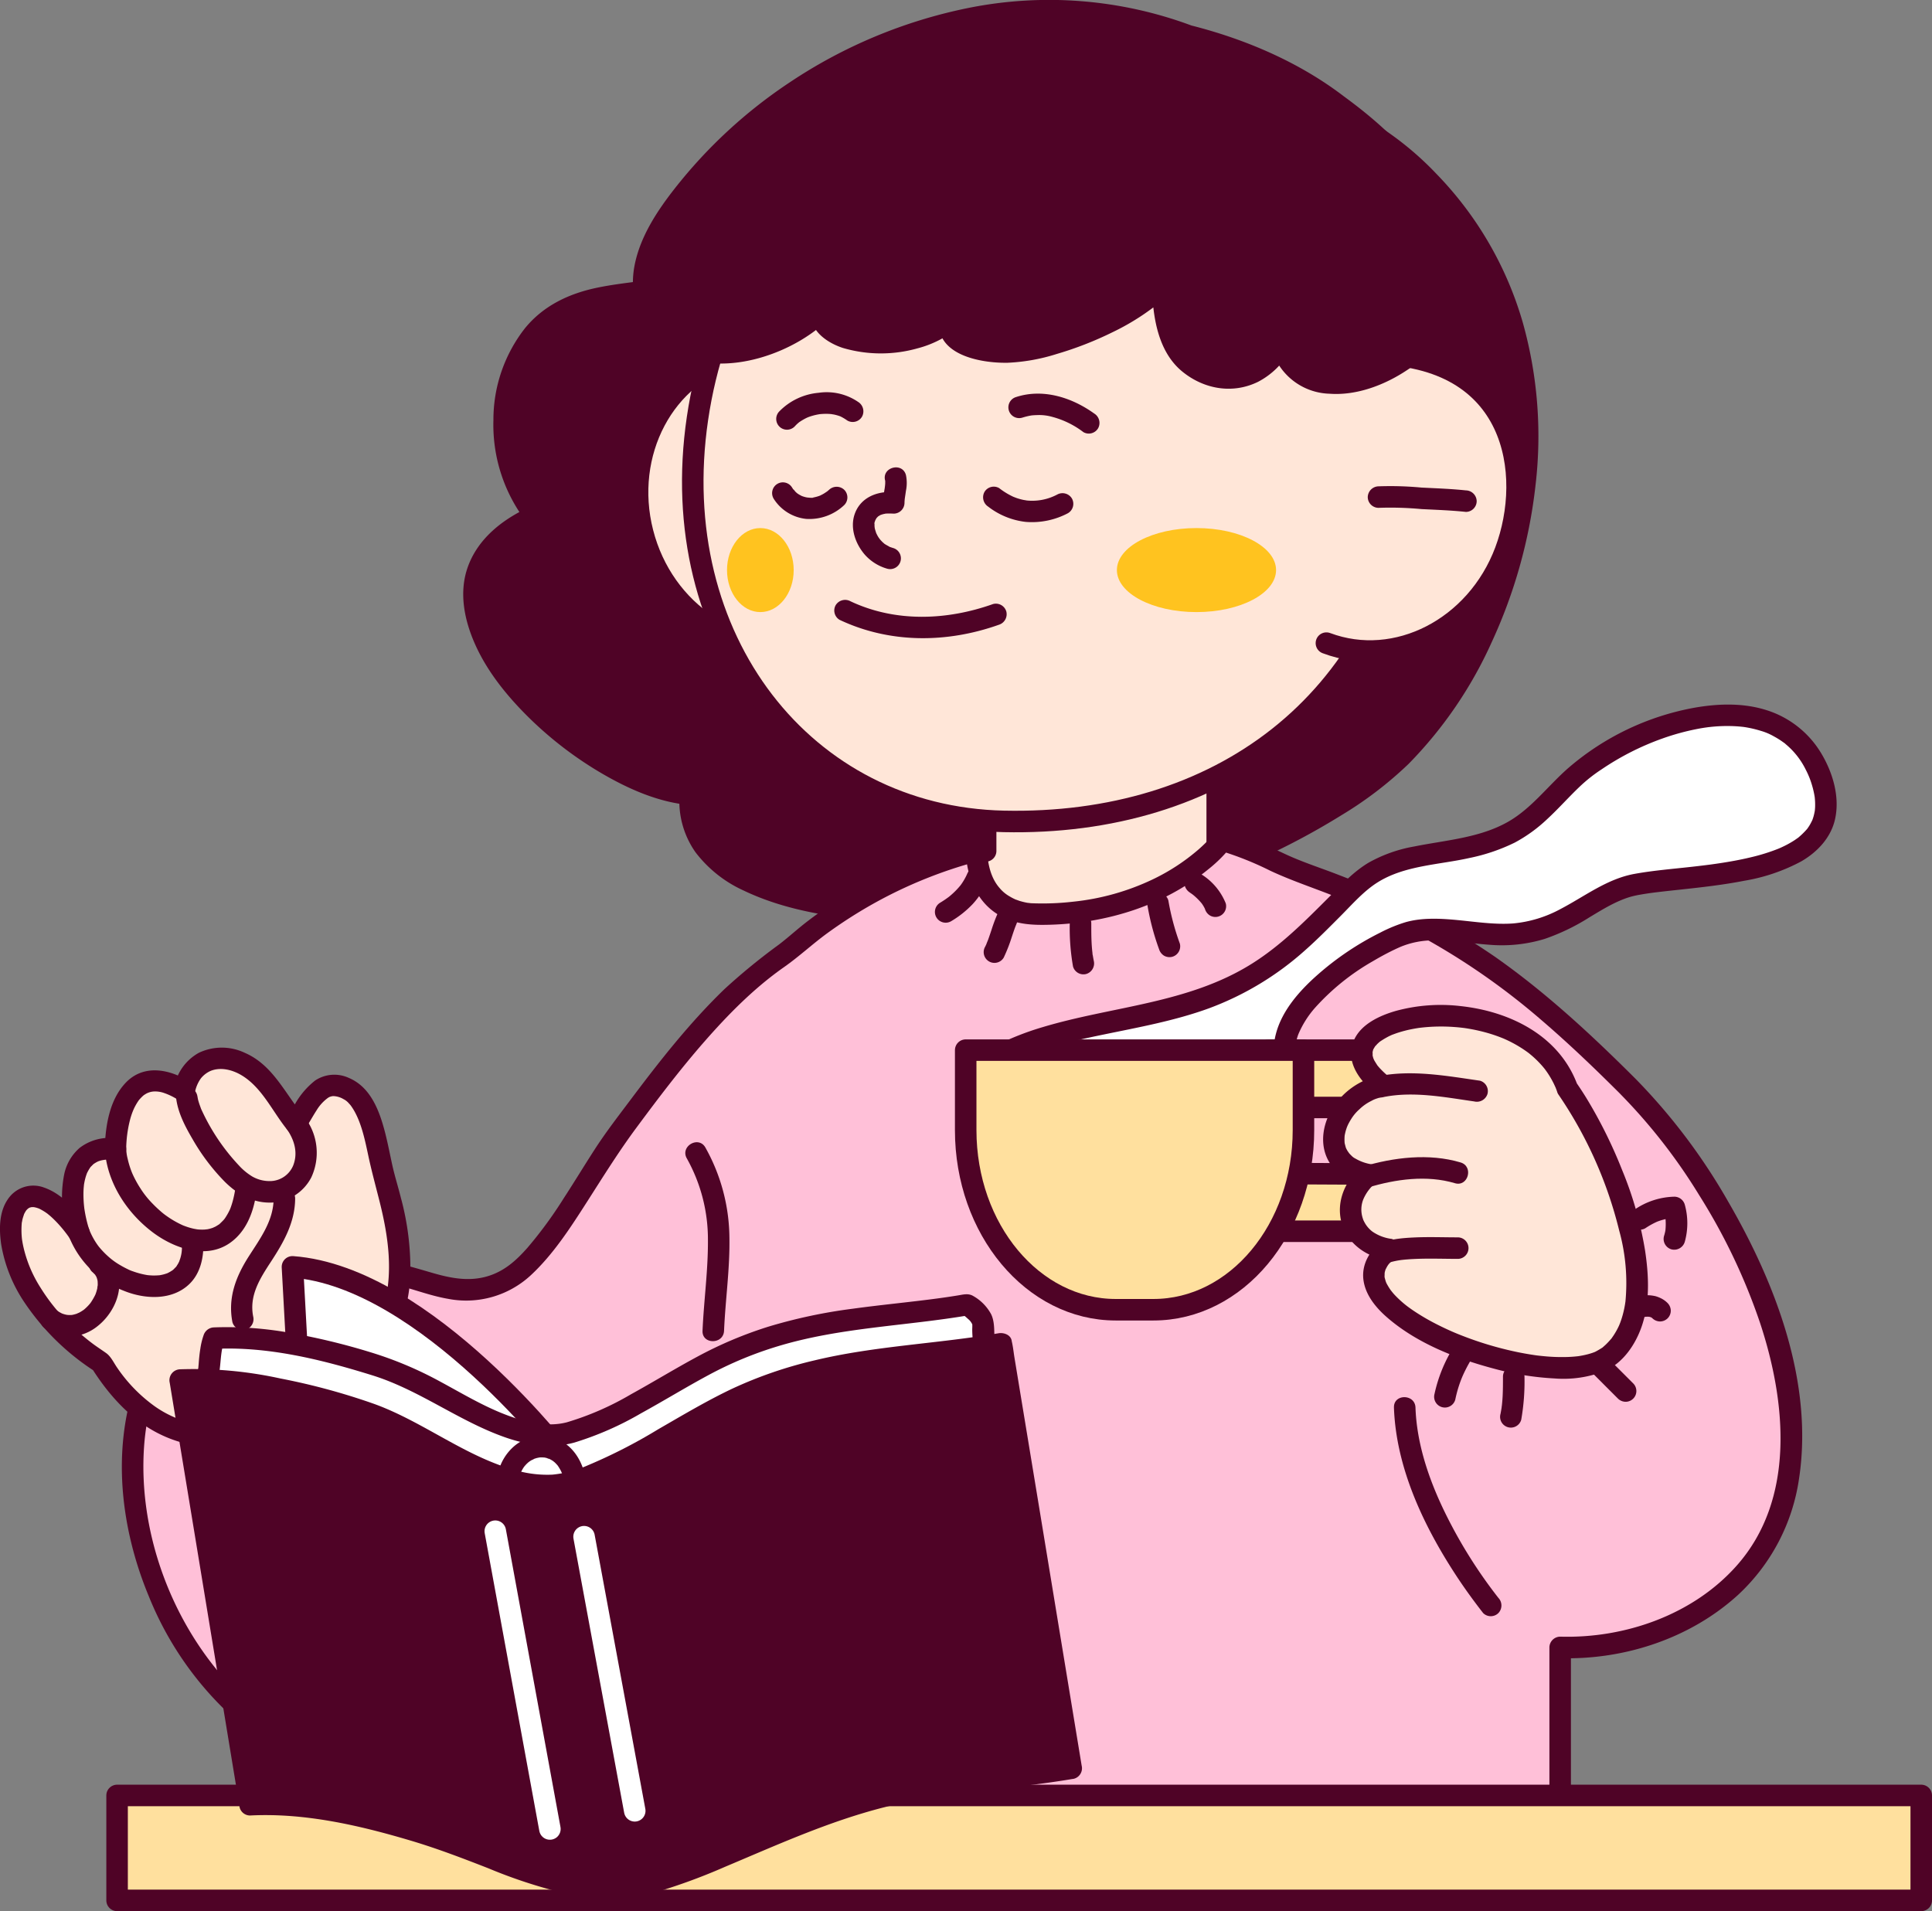 <svg xmlns="http://www.w3.org/2000/svg" viewBox="0 0 448.951 444.136"><rect x="0" y="0" width="448.951" height="444.136" fill="#808080" stroke="none"/><defs><style>.cls-1{fill:#4f0326;}.cls-2,.cls-5{fill:#ffe6d8;}.cls-2,.cls-4,.cls-7{stroke:#4f0326;}.cls-2,.cls-4,.cls-7,.cls-9{stroke-linecap:round;stroke-linejoin:round;stroke-width:5px;}.cls-3{fill:#ffc0d8;}.cls-4{fill:#ffe09e;}.cls-6{fill:#ffc31f;}.cls-7,.cls-8{fill:#fff;}.cls-9{fill:none;stroke:#fff;}</style></defs><g id="레이어_2" data-name="레이어 2"><g id="레이어_1-2" data-name="레이어 1"><path class="cls-1" d="M174.42,54.6c-9.334,18.666-35.334,8.666-48,20.666-12,10.667-12,32.667-2,44.667-38.667,17.333,10.666,62.667,36,64.667-2,29.333,54,28,72.666,27.333,29.334-1.333,61.334-12.667,85.334-30,36.666-27.333,58.666-109.443,1.913-149.714-6.079-4.313-23.248-11.905-29.914-13.238"/><path class="cls-1" d="M172.262,53.337a18.132,18.132,0,0,1-5.872,6.886,24.555,24.555,0,0,1-8.208,3.45c-6.487,1.64-12.739,1.812-19.32,3.166-6.562,1.35-12.527,4.137-16.844,9.406A34.473,34.473,0,0,0,114.659,97.6a36.99,36.99,0,0,0,7.993,24.1l.506-3.926c-6.347,2.873-12.209,7.43-14.535,14.224-2,5.854-.694,12.147,1.74,17.645,2.79,6.3,7.276,11.88,12.128,16.718A86.229,86.229,0,0,0,140.132,179.9c6.2,3.583,13.082,6.6,20.288,7.2l-2.5-2.5a20.641,20.641,0,0,0,3.7,13.466,29.259,29.259,0,0,0,11.209,8.9c10.117,4.844,21.648,6.406,32.726,7.2a228.575,228.575,0,0,0,28.743.208,161.783,161.783,0,0,0,52.874-12.381,166.623,166.623,0,0,0,24.526-12.532,87.84,87.84,0,0,0,15.625-11.939,97.33,97.33,0,0,0,19.354-28.372A118.113,118.113,0,0,0,356.815,112.8a97.645,97.645,0,0,0-2.978-37.926,82.213,82.213,0,0,0-20.025-34.446,72.6,72.6,0,0,0-15.76-12.57,137.7,137.7,0,0,0-19.413-8.918,50.541,50.541,0,0,0-7.555-2.368,2.561,2.561,0,0,0-3.075,1.747,2.524,2.524,0,0,0,1.746,3.075c5.84,1.2,11.528,3.821,16.913,6.3a76.037,76.037,0,0,1,16.146,9.5,78.022,78.022,0,0,1,23.275,30.643,87.346,87.346,0,0,1,6.349,35.783,109.307,109.307,0,0,1-6.943,35.411A103.652,103.652,0,0,1,329.208,168,74.123,74.123,0,0,1,318.3,178.9c-.124.1-.594.469-.475.377s-.452.345-.57.432c-.848.628-1.717,1.229-2.585,1.828q-2.706,1.866-5.5,3.608-5.577,3.488-11.438,6.493a165.131,165.131,0,0,1-50.265,16.375,185.232,185.232,0,0,1-32.781,1.59c-11-.281-21.41-1.088-31.921-4.188-1.209-.356-2.408-.745-3.593-1.175q-.839-.3-1.665-.634c-.087-.035-.926-.386-.483-.2q-.478-.206-.951-.421a34.972,34.972,0,0,1-6-3.431c-.125-.091-.744-.563-.328-.237-.19-.148-.377-.3-.562-.454q-.666-.552-1.29-1.15-.541-.52-1.045-1.076c-.154-.171-.307-.345-.456-.521-.085-.1-.167-.2-.251-.3-.409-.486.187.26-.032-.035a18.5,18.5,0,0,1-1.658-2.642c-.1-.2-.2-.409-.3-.615-.3-.615.009.077-.134-.305-.185-.5-.365-.994-.513-1.5s-.278-1.046-.381-1.578c-.046-.237-.084-.475-.123-.714-.061-.377.047.424,0,.041-.016-.141-.032-.281-.045-.422a21.7,21.7,0,0,1-.039-3.439,2.548,2.548,0,0,0-2.5-2.5c-.319-.026-.637-.059-.956-.094-.123-.014-.488-.068.081.013-.165-.023-.329-.047-.493-.074-.641-.106-1.278-.225-1.913-.367a39.841,39.841,0,0,1-4.111-1.166q-1.046-.354-2.074-.756c-.3-.115-.59-.234-.884-.354-.713-.289.244.107-.181-.074-.224-.095-.447-.193-.67-.291-1.5-.661-2.962-1.383-4.4-2.154A79.161,79.161,0,0,1,128.4,165.1a58.259,58.259,0,0,1-12.307-15.124,26.718,26.718,0,0,1-3-7.724c-.139-.618-.255-1.242-.342-1.869.085.61-.026-.316-.039-.469-.033-.374-.055-.748-.066-1.124q-.029-.909.032-1.818c.021-.3.051-.6.085-.9.045-.407-.111.612.007-.028.036-.2.067-.394.106-.59a16.338,16.338,0,0,1,.538-2.029c.118-.351.246-.7.389-1.041-.219.526.175-.35.259-.518a17.231,17.231,0,0,1,1.18-1.989,9.956,9.956,0,0,1,1.267-1.571,26.882,26.882,0,0,1,9.175-6.213c1.6-.724,1.421-2.815.506-3.926-8.376-10.174-9.035-27.645-.834-38.138a20.144,20.144,0,0,1,7.016-5.864,33.138,33.138,0,0,1,8.236-2.586c6.236-1.237,12.448-1.471,18.768-3.049,7.318-1.826,13.708-5.793,17.205-12.667,1.456-2.862-2.857-5.395-4.317-2.524Z"/><path class="cls-2" d="M229.04,197.75V158.566h53.811V197.75a105.668,105.668,0,0,1,78.724,102.167V409.475H150.317V299.917A105.668,105.668,0,0,1,229.04,197.75Z"/><path class="cls-3" d="M378.419,252.6c-26-26-43.591-38.5-77.833-50.5h0c-5.115-2.249-11.007-5.391-16.5-6.834,0,0-13.508,17.979-44.286,17.147,0,0-12.478,0-12.916-14.744a107.863,107.863,0,0,0-44.293,23.8c-15.87,10.429-29.262,29.089-40.172,43.814-6,8.574-16,27.629-25,32.392-12,5.716-19-1.906-33-2.859-68-6.668-65,73.358-26,104.8C87,422.588,171.438,450,205.531,423.109H362.545V382.847a56.6,56.6,0,0,0,23.874-4.248C442.419,355.265,407.82,282,378.419,252.6Z"/><path class="cls-1" d="M380.187,250.832c-10.282-10.273-20.975-20.215-32.906-28.563a172.817,172.817,0,0,0-36.09-18.9c-4.124-1.621-8.373-2.953-12.392-4.819-4.578-2.126-9.159-4.37-14.048-5.7A2.6,2.6,0,0,0,281.928,194c.818-1.083-.311.338-.565.618a35.855,35.855,0,0,1-2.762,2.71,47.628,47.628,0,0,1-10.731,7.032,56.251,56.251,0,0,1-18.555,5.192,61.84,61.84,0,0,1-9.678.352c-.279-.014-1.373-.182-.5-.028a17.249,17.249,0,0,1-2.177-.5c-.215-.067-1.215-.444-.813-.273a12.347,12.347,0,0,1-1.485-.758,8.482,8.482,0,0,1-2.4-2c-2.023-2.3-2.754-5.595-2.875-8.681a2.531,2.531,0,0,0-3.165-2.411,110.6,110.6,0,0,0-31.631,13.957q-3.562,2.3-6.938,4.881c-2.251,1.718-4.339,3.643-6.58,5.367a144.676,144.676,0,0,0-12.748,10.427c-8.058,7.787-15.009,16.645-21.722,25.59-2.859,3.811-5.791,7.589-8.378,11.592-2.448,3.789-4.784,7.65-7.247,11.43a97.276,97.276,0,0,1-8.395,11.459c-2.721,3.081-5.564,5.618-9.606,6.726-4.235,1.161-8.382.325-12.5-.871-5.024-1.458-9.956-2.968-15.2-3.434-14.356-1.274-29.255.4-40.8,9.761-9.466,7.673-14.341,19.342-15.729,31.212-1.491,12.746.964,25.96,5.884,37.741a76.772,76.772,0,0,0,23.947,31.78C70.567,412,84.85,418.325,98.905,423.528a211.605,211.605,0,0,0,52.739,12.531c15.635,1.521,32.514,1.066,46.96-5.768a46.015,46.015,0,0,0,8.694-5.414l-1.767.732H343.243c6.329,0,12.717.253,19.043,0,.086,0,.173,0,.259,0a2.536,2.536,0,0,0,2.5-2.5V382.847l-2.5,2.5c14.919.436,30.27-4.591,41.376-14.742a45.76,45.76,0,0,0,14.132-26.971c3.387-22.27-5.407-45.32-16.411-64.293a139.162,139.162,0,0,0-21.455-28.509c-2.275-2.282-5.811,1.252-3.536,3.535a130.639,130.639,0,0,1,18.2,23.381,139.355,139.355,0,0,1,14.182,29.8c6.021,18.26,8.257,40.844-5.487,56.317-10.149,11.425-25.977,16.92-41,16.481a2.532,2.532,0,0,0-2.5,2.5v40.262l2.5-2.5H207.3c-1.387,0-2.291-.109-3.536.732a52.729,52.729,0,0,1-13.585,6.931c-11.822,3.8-24.587,4-36.856,2.942a195.916,195.916,0,0,1-40.507-8.25,208.371,208.371,0,0,1-35.869-14.546c-9.075-4.775-17.409-10.109-24.266-17.689-13.132-14.516-20.537-34.993-19.207-54.463.589-8.624,3.155-17.273,8.476-24.375,5.337-7.123,13.582-11.8,22.541-13.756A61.983,61.983,0,0,1,81.908,297.1a58.533,58.533,0,0,1,11.8,1.93c3.444.956,6.833,2.189,10.364,2.8a22.088,22.088,0,0,0,19.261-5.459c5.253-4.869,9.268-11.13,13.106-17.122,3.711-5.794,7.3-11.581,11.4-17.113,5.071-6.844,10.215-13.643,15.829-20.056,5.558-6.349,11.58-12.466,18.513-17.322,3.534-2.475,6.689-5.446,10.191-7.983a108.26,108.26,0,0,1,11.1-7.057,105.547,105.547,0,0,1,24.081-9.645l-3.165-2.41c.244,6.233,2.676,12.444,8.5,15.407,3.546,1.8,7.133,1.944,11.03,1.836,13.288-.369,26.518-4.424,36.887-12.907a32.539,32.539,0,0,0,5.444-5.477l-2.823,1.149a74.326,74.326,0,0,1,11.807,4.707c3.69,1.72,7.455,3.078,11.261,4.513a198.476,198.476,0,0,1,19.388,8.422,161.148,161.148,0,0,1,32.192,21.648c6.449,5.52,12.578,11.4,18.581,17.4C378.931,256.644,382.467,253.11,380.187,250.832Z"/><rect class="cls-4" x="27.208" y="417.249" width="419.243" height="24.387"/><path class="cls-5" d="M68.783,261.08c-4.1-4.818-6.958-12.109-13.864-14.521-5.826-2.032-11.05.954-12.074,7-10.982-7.086-15.8,2.632-16,13.46-12-1.191-10.691,12.789-8.488,19.465C1.419,262.265-8.581,295.6,23.433,316.61,40.419,343.753,64.46,333.784,80.42,320.6c15.333-12.667,14-28.667,9.333-45.333-2-6-2.667-18.667-8.667-22C74.286,249.487,71.52,256.929,68.783,261.08Z"/><path class="cls-1" d="M70.551,259.312c-4.348-5.179-7.1-11.815-13.7-14.659a12.435,12.435,0,0,0-10.64.009,11.462,11.462,0,0,0-5.773,8.236l3.673-1.494c-4.652-2.943-10.7-4.192-14.9.22-3.8,3.99-4.738,10.116-4.861,15.4l2.5-2.5a11.379,11.379,0,0,0-8.34,2.233A11.1,11.1,0,0,0,14.94,272.8a27.054,27.054,0,0,0,1,14.349l4.569-1.927c-2.619-3.719-5.861-7.727-10.32-9.261a7.121,7.121,0,0,0-8.4,2.784c-2.04,3-2.007,7.017-1.511,10.455A34.3,34.3,0,0,0,5.735,302.75a56.539,56.539,0,0,0,16.436,16.019l-.9-.9c3.42,5.42,7.663,10.412,13.115,13.875A29.45,29.45,0,0,0,49.1,336.29c10.023.36,19.733-4.188,27.754-9.842,5-3.525,9.7-7.5,13.088-12.659a34.509,34.509,0,0,0,5.4-17.255,63.019,63.019,0,0,0-2.213-18.269c-.624-2.516-1.414-4.983-1.972-7.515-.564-2.565-1.048-5.147-1.71-7.689-1.289-4.954-3.317-10.422-8.377-12.558a8.035,8.035,0,0,0-7.854.613,18.343,18.343,0,0,0-4.876,5.861c-.568.95-1.116,1.913-1.72,2.841-1.761,2.7,2.566,5.213,4.317,2.524.912-1.4,1.7-2.879,2.61-4.28a9.89,9.89,0,0,1,2.717-2.966c.084-.055.562-.286.181-.123a3.306,3.306,0,0,1,.469-.156,4.717,4.717,0,0,1,.488-.109c-.4.055.041.018.1.02a4.915,4.915,0,0,1,2.313.7,3.943,3.943,0,0,1,1.315,1.055,4.011,4.011,0,0,1,.5.6,12.973,12.973,0,0,1,.722,1.146c1.7,3.017,2.481,6.808,3.23,10.333.766,3.6,1.731,7.108,2.627,10.674,2.017,8.018,3.284,16.622.861,24.7-2.431,8.1-8.6,13.948-15.227,18.539-5.794,4.016-11.928,7.182-18.87,8.426a28.253,28.253,0,0,1-9.392.015,24.741,24.741,0,0,1-9.611-4.093,35.775,35.775,0,0,1-8.733-8.965c-.784-1.115-1.435-2.6-2.554-3.4-1.038-.743-2.112-1.43-3.136-2.194a52.346,52.346,0,0,1-5.045-4.313,44.332,44.332,0,0,1-7.089-8.709,29.907,29.907,0,0,1-3.677-8.275c-.166-.608-.312-1.222-.433-1.84-.061-.312-.112-.626-.165-.939-.025-.144-.077-.622-.01-.048-.023-.2-.046-.4-.065-.6a19.126,19.126,0,0,1-.007-3.29c.052-.645-.077.213.019-.151.06-.225.085-.465.138-.693.105-.456.273-.884.406-1.33-.213.714-.066.129.054-.085.1-.169.189-.339.288-.507.084-.143.2-.269.282-.41-.405.658-.117.149.08-.036.075-.071.572-.485.181-.185s.114-.056.215-.121c.344-.221.29-.088-.092,0,.191-.047.407-.125.594-.188.579-.2-.253-.052-.032-.011a3.282,3.282,0,0,0,.484-.014c.11,0,.787.088.3.01s.34.09.464.124c.187.053.368.122.553.181.392.124-.124-.06-.171-.081.122.055.244.107.362.168a13.128,13.128,0,0,1,1.432.838c.214.145.423.3.629.452-.474-.361.291.255.38.332.555.482,1.082,1,1.588,1.528a30.642,30.642,0,0,1,2.973,3.676,2.529,2.529,0,0,0,3.122,1.023,2.49,2.49,0,0,0,1.447-2.95q-.419-1.287-.717-2.61-.177-.784-.313-1.578c-.041-.234-.078-.468-.113-.7-.117-.778.051.5-.037-.29a27,27,0,0,1-.182-3.166q0-.787.068-1.572c.008-.1.1-.924.029-.4.032-.232.072-.464.116-.694a13.074,13.074,0,0,1,.323-1.337c.075-.25.162-.5.25-.742q.1-.252-.046.087c.058-.133.12-.265.184-.395a10.868,10.868,0,0,1,.652-1.106c.261-.378-.228.188.2-.235.177-.173.345-.352.527-.52.381-.35-.311.172.171-.134.187-.118.37-.232.562-.343.11-.063.622-.294.225-.131a7.2,7.2,0,0,1,.91-.293,10.061,10.061,0,0,1,3.265-.139,2.528,2.528,0,0,0,2.5-2.5,28.457,28.457,0,0,1,.85-6.626,16.242,16.242,0,0,1,.957-2.776,13.658,13.658,0,0,1,.655-1.215c.138-.227.284-.45.437-.667.224-.315.017-.037.162-.205a10.08,10.08,0,0,1,.867-.887c.107-.1.439-.329.157-.132.2-.137.4-.259.606-.378a4.3,4.3,0,0,1,1.642-.479,6.262,6.262,0,0,1,2.558.379,14.672,14.672,0,0,1,3.349,1.685,2.517,2.517,0,0,0,3.673-1.494,8.166,8.166,0,0,1,1.466-3.652,6.092,6.092,0,0,1,2.222-1.7c2.323-.945,5.024-.3,7.234,1.026,4.876,2.936,7.288,8.717,10.838,12.946a2.52,2.52,0,0,0,3.535,0A2.554,2.554,0,0,0,70.551,259.312Z"/><path class="cls-1" d="M40.919,255.1c.393,3.425,2.084,6.643,3.8,9.58a48.353,48.353,0,0,0,7.536,9.971c2.851,2.816,6.255,4.812,10.378,4.826a10.83,10.83,0,0,0,9.7-5.848,13.554,13.554,0,0,0-1.4-13.809,2.566,2.566,0,0,0-3.42-.9,2.521,2.521,0,0,0-.9,3.421c1.893,2.7,2.636,5.642,1.521,8.5a5.865,5.865,0,0,1-5.509,3.635,8.052,8.052,0,0,1-4.01-1.071,14.019,14.019,0,0,1-3.039-2.5,48,48,0,0,1-8.643-12.774,5.745,5.745,0,0,1-.335-.808c-.106-.289-.213-.576-.309-.868-.107-.327-.206-.657-.286-.992-.048-.2-.186-1.152-.1-.368a2.576,2.576,0,0,0-2.5-2.5,2.516,2.516,0,0,0-2.5,2.5Z"/><path class="cls-1" d="M24.343,267.022c.507,7.69,4.974,14.648,11.01,19.256,4.931,3.764,12.47,6.529,18.108,2.552,3.677-2.593,5.376-6.92,6.036-11.233a2.58,2.58,0,0,0-1.746-3.075,2.517,2.517,0,0,0-3.075,1.746,25.064,25.064,0,0,1-.6,2.882c-.112.405-.235.807-.374,1.2a7.335,7.335,0,0,1-.332.85,14.629,14.629,0,0,1-1.108,1.934c-.07.105-.38.479-.069.1-.089.108-.178.22-.274.321-.26.272-.526.531-.8.792-.4.389.227-.093-.346.271-.243.154-.482.309-.736.446-.151.081-.941.4-.343.181a10.206,10.206,0,0,1-.983.313c-.274.07-.551.122-.83.17.673-.115-.2.007-.379.016-.29.014-.582.016-.873.006-.164,0-.328-.017-.492-.027-.074,0-.73-.08-.362-.03.3.04-.525-.1-.671-.129-.341-.073-.679-.159-1.013-.255q-.411-.118-.814-.26c-.171-.059-.34-.125-.51-.186q-.153-.058-.306-.12.336.144.088.036a22.032,22.032,0,0,1-3.906-2.248,14.017,14.017,0,0,1-1.4-1.115q-.937-.815-1.8-1.713a20.968,20.968,0,0,1-2.753-3.441,25.407,25.407,0,0,1-1.34-2.3q-.318-.616-.6-1.251c-.022-.05-.182-.44-.043-.1q-.141-.348-.271-.7a20.885,20.885,0,0,1-.774-2.628,10.221,10.221,0,0,1-.327-2.271,2.559,2.559,0,0,0-2.5-2.5,2.522,2.522,0,0,0-2.5,2.5Z"/><path class="cls-1" d="M15.944,287.152A22.416,22.416,0,0,0,28.853,300c4.824,1.948,11.1,2.271,15.116-1.566,2.474-2.363,3.326-5.846,3.284-9.165-.04-3.215-5.041-3.224-5,0a8.439,8.439,0,0,1-.421,3.358,4.682,4.682,0,0,0-.178.525c.091-.214-.172.339-.238.459-.115.207-.246.4-.37.6-.3.479.177-.116-.211.269-.159.157-.311.323-.47.481-.091.09-.191.168-.286.252.062-.055.429-.3.055-.043a10.517,10.517,0,0,1-1.234.714c-.253.125.136-.055.155-.062-.119.046-.241.095-.364.134-.218.07-.435.14-.657.2s-.452.107-.681.154c-.131.027-.266.047-.4.068.209-.033.344-.037.054-.015a14.658,14.658,0,0,1-1.582.047c-.253-.008-.506-.027-.759-.044-.11-.007-.22-.022-.329-.032-.3-.028.376.068-.11-.013a19.01,19.01,0,0,1-3.373-.885,7.812,7.812,0,0,1-1.192-.5q-.839-.4-1.64-.872a16.165,16.165,0,0,1-2.762-1.972,20.184,20.184,0,0,1-1.46-1.421c-.261-.281-.512-.569-.756-.864,0,0-.259-.321-.123-.147s-.231-.314-.264-.36a17.163,17.163,0,0,1-1.894-3.476,2.567,2.567,0,0,0-3.075-1.746,2.522,2.522,0,0,0-1.746,3.076Z"/><path class="cls-1" d="M63.586,278.6c-.054,5.1-3.066,9.135-5.77,13.363-3.02,4.723-4.907,9.638-3.806,15.3a2.524,2.524,0,0,0,3.075,1.746,2.552,2.552,0,0,0,1.746-3.075c-.939-4.831,1.492-8.688,4.114-12.7,2.943-4.5,5.583-9.1,5.641-14.637.034-3.218-4.966-3.22-5,0Z"/><path class="cls-1" d="M21.342,295.506c.285.23.519.493.779.746s-.339-.531-.04-.048c.1.161.205.318.294.485.036.066.066.136.1.2.214.378-.189-.528-.094-.237.052.161.117.316.165.479.043.144.08.29.112.437.015.073.024.151.043.223.112.428-.045-.657-.026-.212.015.33.044.654.033.985-.007.178-.029.354-.037.532-.011.25-.155.138.045-.308a2,2,0,0,0-.06.357,9.265,9.265,0,0,1-.251,1.014q-.082.27-.179.534c-.029.078-.063.156-.09.235-.157.453.27-.56.055-.13a14.219,14.219,0,0,1-1.16,2c-.049.068-.11.137-.154.208.012-.02.4-.5.151-.2-.112.132-.221.266-.336.4a11.108,11.108,0,0,1-.866.87c-.017.016-.432.385-.441.375s.536-.386.2-.156c-.07.048-.137.1-.207.149a9.025,9.025,0,0,1-1.028.625c-.055.029-.489.182-.509.245.009-.03.618-.227.25-.11-.079.025-.156.059-.235.086a9.381,9.381,0,0,1-1.144.3c-.106.022-.412.065.024,0,.484-.069,0-.008-.1,0q-.315.021-.631.013c-.128,0-.864-.084-.371-.011s-.262-.058-.378-.086q-.33-.079-.65-.189c-.088-.03-.173-.068-.261-.095-.227-.071.572.278.074.028a10.638,10.638,0,0,1-1.372-.812,2.512,2.512,0,0,0-3.42.9,2.566,2.566,0,0,0,.9,3.421,9.7,9.7,0,0,0,6.175,1.83,10.848,10.848,0,0,0,5.871-2.324c3.061-2.366,5.348-6.387,5.135-10.34a8.114,8.114,0,0,0-2.827-5.954,2.562,2.562,0,0,0-3.535,0,2.528,2.528,0,0,0,0,3.536Z"/><path class="cls-2" d="M210.242,108.226c4.738,18.527-5.053,37.031-21.871,41.333s-34.286-7.235-39.023-25.764,5.054-37.033,21.87-41.334S205.505,89.7,210.242,108.226Z"/><path class="cls-2" d="M162.072,97.27c-7.534,51.279,24.782,92.6,71.179,93.616,49.705,1.092,88.5-27.008,96.032-78.289S304.764,23.38,258.848,16.636,169.6,45.99,162.072,97.27Z"/><path class="cls-6" d="M259.541,132.484c0,5.389,8.281,9.762,18.492,9.762s18.493-4.373,18.493-9.762-8.279-9.766-18.493-9.766S259.541,127.089,259.541,132.484Z"/><path class="cls-6" d="M168.94,132.484c0,5.389,3.468,9.762,7.747,9.762s7.747-4.373,7.747-9.762-3.469-9.766-7.747-9.766S168.94,127.089,168.94,132.484Z"/><path class="cls-2" d="M308.225,149.459c16.251,6.092,34.87-3.48,41.586-21.387s2.667-45.627-30.943-45.852"/><path class="cls-1" d="M340.646,113.963c-3.416-.363-6.872-.48-10.3-.653a77.683,77.683,0,0,0-10.012-.291,2.564,2.564,0,0,0-2.5,2.5,2.52,2.52,0,0,0,2.5,2.5,77.689,77.689,0,0,1,10.012.291c3.429.173,6.885.29,10.3.653a2.518,2.518,0,0,0,2.5-2.5,2.557,2.557,0,0,0-2.5-2.5Z"/><path class="cls-1" d="M237.494,97.079a16.468,16.468,0,0,1,2.042-.509q.46-.072.109-.02c.172-.019.344-.035.517-.048q.388-.028.778-.036a11.128,11.128,0,0,1,3.616.421,20.593,20.593,0,0,1,7.2,3.537,2.51,2.51,0,0,0,3.42-.9,2.567,2.567,0,0,0-.9-3.42c-5.17-3.72-11.848-5.871-18.114-3.849a2.5,2.5,0,1,0,1.329,4.821Z"/><path class="cls-1" d="M199.419,93.409a12.939,12.939,0,0,0-9.176-2.128A14.519,14.519,0,0,0,181.1,95.6a2.5,2.5,0,0,0,3.535,3.536c.216-.237.438-.466.675-.682.117-.106.257-.2.367-.315.2-.2-.352.231.035-.024a14.3,14.3,0,0,1,1.709-1c.062-.03.58-.248.253-.118s.262-.094.266-.1q.477-.172.967-.309c.328-.092.659-.17.992-.237.167-.034.336-.056.5-.091.369-.079-.606.055.043-.008a14.8,14.8,0,0,1,2.019-.072c.332.013.661.048.992.079-.589-.056.181.041.4.088.314.068.624.148.93.244.151.048.3.1.45.152.567.185-.29-.161.01,0a11.181,11.181,0,0,1,1.651.983,2.506,2.506,0,0,0,3.42-.9,2.576,2.576,0,0,0-.9-3.421Z"/><path class="cls-1" d="M195.1,144.043c11.677,5.522,24.939,5.441,37,1.152a2.566,2.566,0,0,0,1.746-3.076,2.524,2.524,0,0,0-3.076-1.746c-10.732,3.817-22.68,4.3-33.148-.647a2.569,2.569,0,0,0-3.42.9,2.521,2.521,0,0,0,.9,3.42Z"/><path class="cls-1" d="M205.685,111.705c.132.472.042-.476.023.051-.008.221,0,.439-.01.661-.014.245-.042.489-.068.734.048-.44-.054.374-.054.376a26.206,26.206,0,0,0-.395,3.337l2.5-2.5c-3.857-.285-7.738,1.25-9.077,5.118-1.135,3.276.209,6.959,2.394,9.46a10.966,10.966,0,0,0,5.186,3.226,2.5,2.5,0,1,0,1.33-4.821c-.241-.07-.473-.161-.712-.233-.519-.156.348.219-.077-.036-.357-.216-.729-.4-1.083-.627-.1-.066-.192-.134-.286-.2q.409.323.1.065c-.122-.121-.262-.228-.386-.347a10.177,10.177,0,0,1-.8-.883c.453.551-.015-.049-.1-.176s-.175-.282-.257-.426c-.108-.19-.193-.393-.3-.582-.237-.418.144.495,0,0-.1-.356-.236-.7-.317-1.059-.018-.084-.126-.743-.062-.275s-.008-.185-.012-.271c-.007-.149-.008-.3-.005-.447,0-.1.007-.2.015-.294q.039-.408-.041.23c-.082-.235.189-.749.239-.972.1-.442-.278.455-.033.076a4.26,4.26,0,0,0,.279-.492c.183-.4-.37.355-.049.05a4.978,4.978,0,0,0,.4-.417c.282-.345-.437.238-.036.018.18-.1.358-.219.535-.325.156-.093.624-.215.006-.02.224-.071.442-.154.67-.214.182-.047.366-.079.549-.12.467-.1-.43,0,.233-.02a16.854,16.854,0,0,1,1.7.017,2.53,2.53,0,0,0,2.5-2.5c0-.257.025-.51.044-.765q.016-.18.039-.36c-.029.2-.03.217,0,.034.08-.568.171-1.134.249-1.7a9.036,9.036,0,0,0,0-3.695c-.865-3.094-5.691-1.78-4.822,1.329Z"/><path class="cls-1" d="M179.761,115.86a10.161,10.161,0,0,0,7.576,4.728,11.742,11.742,0,0,0,8.85-3.222,2.514,2.514,0,0,0,0-3.535,2.561,2.561,0,0,0-3.536,0c-.136.119-.277.232-.414.351-.29.253.46-.312-.082.056-.252.172-.5.341-.767.5s-.514.278-.776.411c-.424.215.274-.087-.01.009-.117.039-.231.087-.347.127a8.751,8.751,0,0,1-.868.247c-.115.027-.23.051-.346.072-.529.1.025.068.062,0-.1.193-1.4.009-1.6.008-.322,0,.483.1.173.023-.131-.034-.269-.048-.4-.078a7.187,7.187,0,0,1-.707-.2c-.022-.007-.383-.133-.381-.138s.513.247.151.059c-.24-.125-.48-.244-.711-.387q-.138-.086-.273-.177c-.121-.082-.324-.34-.141-.094.218.292-.043-.046-.125-.119s-.162-.149-.241-.226c-.148-.145-.383-.529-.563-.613.1.046.282.392.082.1-.1-.141-.193-.282-.286-.427a2.5,2.5,0,0,0-4.317,2.524Z"/><path class="cls-1" d="M229.657,117.757a17.429,17.429,0,0,0,8.7,3.529,17.9,17.9,0,0,0,9.824-2.029,2.525,2.525,0,0,0,.9-3.421,2.552,2.552,0,0,0-3.421-.9,12.428,12.428,0,0,1-7.3,1.346c.492.059-.454-.089-.544-.108q-.478-.1-.947-.236-.353-.1-.7-.221c-.082-.028-.94-.372-.544-.2a16.813,16.813,0,0,1-3.442-2.083,2.505,2.505,0,0,0-3.42.9,2.578,2.578,0,0,0,.9,3.421Z"/><path class="cls-7" d="M131.941,339.836S99.132,296.7,67.96,294.407l2.765,50.424"/><path class="cls-8" d="M49.2,326.654c-2.327-5.881-.7-5.95-.53-9.652a21.246,21.246,0,0,1,1.049-6.029c12.818-.7,27.718,3.072,39.872,7,14.036,4.742,27.608,17.773,42.155,15.138,14.5-3.551,30.279-17.272,45.643-21.789,16.229-5.481,31.845-5.418,47.309-8.1,0,0,3.941,2.25,3.755,4.93s.811,7.968.5,8.653l-91.561,47.417-57.444-6.53Z"/><path class="cls-1" d="M51.609,325.989a12.931,12.931,0,0,1-1.149-4.378c0-.151.124-1.011,0-.312.032-.183.069-.366.108-.548.1-.487.232-.968.322-1.458.47-2.556.315-5.179,1.236-7.655l-2.411,1.835c12.493-.637,24.982,2.465,36.822,6.15,10.9,3.393,20.013,10.578,30.742,14.366,5.095,1.8,10.869,2.719,16.166,1.258a73.2,73.2,0,0,0,15.507-6.8c5.282-2.9,10.419-6.056,15.727-8.909a86.678,86.678,0,0,1,16.2-6.717c14.48-4.363,29.661-4.653,44.478-7.2l-1.926-.252c.2.114.384.244.575.368.508.327.032-.015.372.268.2.169.4.343.594.527a3.283,3.283,0,0,1,.974,1.278,2.245,2.245,0,0,0,0,.33c0,.311-.024.622-.021.934.012,1.489.194,2.976.351,4.454.069.647.144,1.293.191,1.941.017.239.011.484.037.721.071.641.06-.157.028-.061l1.149-1.494-9.128,4.727L196.751,330.66l-26.489,13.718L147.443,356.2l-7.563,3.917c-1.187.615-2.453,1.164-3.595,1.862-.051.03-.106.055-.159.082l1.262-.342-19.437-2.209L87,355.987l-7.059-.8,1.767.733L71.342,345.45l-16.549-16.7-3.827-3.862c-2.268-2.289-5.8,1.247-3.535,3.536l22.09,22.295c2.851,2.877,5.6,5.94,8.591,8.67.906.827,2.131.831,3.291.963l5.431.618,38.787,4.409c3.792.431,7.6,1.026,11.412,1.3,1.545.11,3.278-1.161,4.6-1.847l27.107-14.039,36.8-19.059,23.511-12.176a4.421,4.421,0,0,0,2.049-1.494c.905-1.546.225-3.994.057-5.646-.23-2.256.165-4.923-.84-7a10.7,10.7,0,0,0-4.162-4.238c-1.135-.669-2.264-.347-3.482-.147q-2.37.387-4.751.707c-6.585.885-13.205,1.491-19.788,2.4a120.824,120.824,0,0,0-19.53,4.151,93.644,93.644,0,0,0-16.452,6.933c-5.248,2.819-10.328,5.937-15.547,8.809a66.932,66.932,0,0,1-14.84,6.485c-4.927,1.312-10.359-.192-14.947-2.025-5.084-2.032-9.817-4.888-14.628-7.476A85.933,85.933,0,0,0,86.245,314.3,153.571,153.571,0,0,0,67.693,309.8a81.969,81.969,0,0,0-17.975-1.323,2.612,2.612,0,0,0-2.411,1.836,16.368,16.368,0,0,0-.743,3.057c-.2,1.207-.316,2.416-.4,3.636-.006.095-.115,1.135-.04.629-.037.252-.089.5-.141.75a15.584,15.584,0,0,0-.528,3.445,16.049,16.049,0,0,0,1.328,5.493,2.574,2.574,0,0,0,3.075,1.746A2.519,2.519,0,0,0,51.609,325.989Z"/><path class="cls-1" d="M248.929,410.946c-16.865,2.928-33.9,2.86-51.594,8.839-16.755,4.924-33.067,14.575-48.879,18.446-15.867,2.874-31.561-6.023-46.867-11.193-13.254-4.281-29.5-8.4-43.483-7.631L41.862,320.714c13.978-.767,30.228,3.35,43.483,7.63,15.305,5.17,30.105,19.381,45.973,16.508,15.811-3.872,33.017-18.837,49.773-23.761,17.7-5.978,34.729-5.911,51.593-8.838Z"/><path class="cls-1" d="M248.264,408.535c-12.948,2.228-26.133,2.8-39.014,5.466-13.138,2.722-25.492,7.864-37.761,13.153-5.785,2.494-11.595,4.967-17.591,6.915a39.378,39.378,0,0,1-8.469,2.072,38.726,38.726,0,0,1-9.247-.281c-12.62-1.9-24.047-8.149-36.12-11.93-13.448-4.212-27.76-7.752-41.956-7.023l2.41,1.835L58.9,408.9l-3.869-23.508-4.7-28.557-4.048-24.594-1.346-8.177c-.209-1.267-.326-2.6-.633-3.844-.013-.055-.018-.114-.028-.17l-2.41,3.164c13.713-.7,27.433,2.724,40.426,6.781,11.956,3.733,21.934,11.712,33.754,15.754,5.5,1.881,11.648,2.753,17.329,1.147a81.764,81.764,0,0,0,16.988-7.53c5.784-3.192,11.416-6.654,17.248-9.761a93.941,93.941,0,0,1,17.9-7.285c15.6-4.578,31.911-4.916,47.843-7.657l-3.075-1.746,1.62,9.842,3.87,23.509,4.7,28.557,4.049,24.594,1.346,8.177c.209,1.271.338,2.59.632,3.845.013.055.019.113.028.17a2.521,2.521,0,0,0,3.076,1.746,2.56,2.56,0,0,0,1.746-3.076l-1.62-9.842-3.87-23.508-4.7-28.558L237.1,323.779l-1.346-8.176c-.209-1.271-.338-2.591-.633-3.845-.013-.056-.018-.114-.027-.17-.235-1.422-1.864-1.954-3.076-1.746-14.193,2.442-28.679,2.917-42.719,6.293a98.106,98.106,0,0,0-19.047,6.542c-5.952,2.814-11.612,6.2-17.313,9.482a122.961,122.961,0,0,1-16.34,8.369,26.843,26.843,0,0,1-8.245,2.169,26.374,26.374,0,0,1-8.1-.9c-11.886-3.106-21.7-11.3-33.172-15.489A151.7,151.7,0,0,0,65.2,320.358a94.147,94.147,0,0,0-23.342-2.144,2.547,2.547,0,0,0-2.411,3.165l1.62,9.842L44.94,354.73l4.7,28.557,4.048,24.593,1.346,8.177c.209,1.271.338,2.59.633,3.845.013.055.019.113.028.169a2.5,2.5,0,0,0,2.411,1.836c12.654-.649,25.3,2.26,37.356,5.845,6.148,1.829,12.1,4.114,18.068,6.444a116.374,116.374,0,0,0,18.317,5.94c6.18,1.293,12.742,1.743,18.9.089a138.737,138.737,0,0,0,17.671-6.365c12.188-5.127,24.2-10.6,37.064-13.866,14.467-3.673,29.451-4.115,44.115-6.637a2.522,2.522,0,0,0,1.746-3.076A2.559,2.559,0,0,0,248.264,408.535Z"/><line class="cls-9" x1="115.091" y1="355.839" x2="127.783" y2="425.041"/><line class="cls-9" x1="135.722" y1="357.117" x2="147.501" y2="420.818"/><path class="cls-1" d="M120.8,342.778c.056-.166.117-.329.176-.493.159-.445-.2.387.014-.028.161-.319.318-.635.5-.939q.124-.2.26-.4c.07-.1.278-.517.13-.187-.142.314.1-.108.2-.217.118-.13.241-.256.367-.379.106-.1.216-.2.328-.3.072-.063.456-.4.145-.128s.073-.043.158-.1c.139-.093.281-.182.425-.265.106-.061.73-.293.755-.383-.037.131-.554.2-.078.047.154-.049.306-.1.462-.145.265-.075.538-.111.8-.177.149-.037-.613.045-.123.023.159-.007.317-.021.477-.024.3,0,.587.033.883.044.151,0-.6-.121-.125-.007.156.037.313.066.468.108.121.032.7.308.788.263-.129.066-.526-.257-.086-.021.147.079.294.155.437.239.125.074.246.152.366.233.082.055.5.317.161.108s.063.065.148.142c.132.12.26.245.384.373s.247.271.367.41c.373.428-.223-.357.1.141a11.615,11.615,0,0,1,.615,1.03c.1.187.181.38.273.569-.223-.458-.016-.024.061.191a13.784,13.784,0,0,1,.42,1.449,2.521,2.521,0,0,0,3.075,1.746,2.553,2.553,0,0,0,1.747-3.075c-.9-3.8-3.279-7.169-7.066-8.478a9.879,9.879,0,0,0-9.522,2.1,11.69,11.69,0,0,0-3.321,5.2,2.518,2.518,0,0,0,1.746,3.076,2.561,2.561,0,0,0,3.076-1.746Z"/><path class="cls-8" d="M232.419,245.265c16.667-8.667,38.667-7.334,56.667-17.334,12-6.666,18-14.666,26.666-22.666,7.334-6.667,16-6,26.667-8.667,11.333-2.667,14.667-7.333,22.667-15.333,13.333-12.667,48.666-26,58-.667,8.666,24.667-31.334,22-44.667,25.333-8.667,2.667-13.333,8.667-23.333,10.667-8.667,2-18.667-2-27.334,0-8,2-33.333,17.333-28.666,30.667"/><path class="cls-1" d="M233.681,247.424c7.1-3.657,15-5.4,22.776-7.007,8.228-1.7,16.546-3.2,24.464-6.087a69.716,69.716,0,0,0,22.361-13.5c2.885-2.553,5.59-5.3,8.307-8.026,2.673-2.685,5.314-5.726,8.543-7.754,6.283-3.945,14.226-4.065,21.284-5.649a43.674,43.674,0,0,0,10.592-3.595,34.923,34.923,0,0,0,7.6-5.523c2.562-2.373,4.878-4.993,7.4-7.4a35.331,35.331,0,0,1,5.148-4.08,62.294,62.294,0,0,1,14.187-7.192,55.571,55.571,0,0,1,8.161-2.226,36.086,36.086,0,0,1,7.56-.658q.964.018,1.925.093.444.034.886.083c.167.018.335.037.5.06-.358-.048.061.01.206.035a26.841,26.841,0,0,1,3.607.85,13.58,13.58,0,0,1,2.98,1.256q.8.43,1.563.934c.237.158.47.323.7.489a3.6,3.6,0,0,1,.559.445,18,18,0,0,1,4.619,5.884,19.59,19.59,0,0,1,1.479,3.689c.178.6.332,1.217.456,1.836.055.272.1.545.147.819.082.5.016.122,0,.018.021.185.04.37.055.556a14.942,14.942,0,0,1,.047,1.5c0,.238-.016.477-.034.714-.01.134-.024.266-.036.4-.043.493.056-.294,0,.015-.088.468-.181.931-.315,1.388-.062.207-.132.41-.2.615-.03.086-.065.171-.1.257-.2.561.155-.318,0-.01-.2.406-.4.806-.637,1.192-.11.179-.227.353-.345.527-.067.1-.14.195-.21.293-.2.278.39-.452,0-.007a18.2,18.2,0,0,1-1.975,1.942c-.33.278.3-.193-.175.132-.187.129-.369.264-.556.39-.44.3-.892.574-1.353.835s-.9.491-1.364.715q-.33.161-.665.313c-.157.071-.838.358-.383.171a44.908,44.908,0,0,1-6.6,2.074c-2.392.575-4.816,1.012-7.249,1.38-.564.086-1.13.166-1.695.245-.415.058.121-.013-.425.058-.362.047-.723.094-1.086.139q-1.785.224-3.574.42c-4.329.482-8.694.833-12.983,1.609-6.421,1.16-11.583,5.238-17.24,8.187a28.5,28.5,0,0,1-10.982,3.334c-4.346.309-8.685-.384-13-.791-3.935-.371-8.1-.589-11.953.49a34.361,34.361,0,0,0-5.9,2.422,67.535,67.535,0,0,0-14.546,9.778c-4.171,3.674-8.328,8.313-9.737,13.834a13.423,13.423,0,0,0,.189,7.6c1.022,3.033,5.853,1.732,4.821-1.329a11.145,11.145,0,0,1-.433-1.695c-.05-.3.007.054.011.1-.016-.151-.031-.3-.038-.456-.016-.343-.025-.684-.012-1.028.009-.268.029-.535.057-.8-.054.517.07-.37.093-.481a13.682,13.682,0,0,1,.518-1.831,22.549,22.549,0,0,1,3.837-6.14,53.9,53.9,0,0,1,13.57-10.936q1.743-1.035,3.544-1.962.741-.379,1.492-.736.4-.192.813-.375c.167-.076.851-.371.371-.169a20.016,20.016,0,0,1,7.771-1.565c4.373-.042,8.7.718,13.054,1.025a34.138,34.138,0,0,0,12.839-1.37,49.48,49.48,0,0,0,10.427-5.04c3.019-1.813,6.085-3.732,9.488-4.737a22.608,22.608,0,0,1,2.443-.529q.656-.115,1.313-.215.369-.057.738-.109c.209-.03.856-.116.29-.042,2.157-.283,4.32-.511,6.483-.744,5.048-.544,10.11-1.1,15.1-2.075a43,43,0,0,0,13.305-4.513c3.7-2.14,6.844-5.427,7.834-9.69,1.219-5.253-.5-10.989-3.226-15.5a22.762,22.762,0,0,0-12.772-9.992c-5.3-1.661-11.006-1.5-16.421-.572a61.742,61.742,0,0,0-29.627,14.129c-4.766,4.2-8.553,9.421-14.062,12.506-6.59,3.69-14.446,4.193-21.713,5.663a33.381,33.381,0,0,0-10.513,3.735c-3.446,2.047-6.247,5.047-9.059,7.859-5.7,5.7-11.328,11.41-18.209,15.706-14.742,9.2-32.221,9.789-48.479,14.664a65.344,65.344,0,0,0-11.163,4.423c-2.861,1.473-.335,5.789,2.524,4.317Z"/><path class="cls-4" d="M315.318,244.045H294.854v42.09h20.464a21.045,21.045,0,1,0,0-42.09Zm-.615,28.766-19.849-.1V257.368H314.7a7.722,7.722,0,1,1,0,15.443Z"/><path class="cls-4" d="M302.893,244.045v18.578c0,23.057-15.608,41.75-34.861,41.75h-8.768c-19.252,0-34.86-18.693-34.86-41.75V244.045Z"/><path class="cls-5" d="M364.223,253c-9.5-27-64.378-17.5-42.833-.665-11.333,2-17.333,18-3.333,20.666-7.333,6-4.667,16,4.667,17.334-18,14,38.666,35.333,51.333,24.666C388.724,303,374.947,268.437,364.223,253Z"/><path class="cls-1" d="M366.634,252.334c-4.134-11.554-15.608-17.268-27.194-18.521a39.655,39.655,0,0,0-15.149,1.135c-3.608,1.047-7.852,2.965-9.564,6.563-2.349,4.934,1.105,9.6,4.9,12.59l1.1-4.178a16.986,16.986,0,0,0-11.573,8.478c-2.215,4.11-2.492,9.161.6,12.9a13.108,13.108,0,0,0,7.641,4.105l-1.1-4.178c-3.709,3.11-5.854,8.04-4.559,12.849,1.283,4.761,5.584,7.926,10.329,8.663l-1.1-4.178c-2.757,2.172-4.616,5.353-4.126,8.939.469,3.421,2.81,6.3,5.33,8.517,6.934,6.1,16.218,9.728,25.036,12.059a66.3,66.3,0,0,0,14.039,2.265,26.118,26.118,0,0,0,11.687-1.743c4.23-1.875,7.088-6.093,8.559-10.343,1.944-5.621,1.663-11.816.792-17.609a84.441,84.441,0,0,0-5.354-18.776,109.731,109.731,0,0,0-8.371-16.824q-1.041-1.684-2.166-3.314a2.566,2.566,0,0,0-3.421-.9,2.522,2.522,0,0,0-.9,3.42,96.76,96.76,0,0,1,14.187,31.693,45.7,45.7,0,0,1,1.449,16.605,4.017,4.017,0,0,0-.064.418c-.05.31-.105.62-.166.928-.128.646-.28,1.288-.462,1.921q-.229.8-.522,1.585c-.041.11-.318.773-.177.454q-.177.4-.374.789a16.59,16.59,0,0,1-.856,1.5c-.154.241-.317.477-.482.711a1.711,1.711,0,0,1-.286.365,17.109,17.109,0,0,1-1.18,1.258c-.211.2-.431.39-.649.583-.421.374-.139.117-.065.069-.573.371-1.134.706-1.741,1.022-.535.279.376-.133-.036.019-.173.064-.343.131-.517.192-.359.126-.724.237-1.092.336a21.554,21.554,0,0,1-2.4.483c-.288.044.2-.027.208-.028-.124.014-.247.031-.371.043-.221.022-.441.045-.662.064-.454.038-.91.066-1.365.085a42.9,42.9,0,0,1-5.944-.207c-1.388-.138-1.49-.154-2.756-.355q-1.65-.261-3.286-.6a80.051,80.051,0,0,1-13.213-3.989q-.4-.158-.792-.32c-.1-.043-.651-.273-.3-.123q-.829-.351-1.648-.726-1.493-.681-2.951-1.433a50,50,0,0,1-5.182-3.06q-.586-.4-1.159-.821c-.082-.06-.623-.472-.376-.28.225.175-.266-.214-.353-.285a25.228,25.228,0,0,1-1.9-1.709c-.281-.281-.555-.57-.818-.868-.17-.192-.839-1.069-.427-.5a15.824,15.824,0,0,1-1.108-1.765c-.042-.078-.294-.624-.11-.208.175.393-.037-.1-.074-.208-.1-.294-.178-.587-.256-.886-.2-.782-.033.451-.053-.346-.007-.291.029-.592.012-.88-.023-.4-.156.595-.011.1.042-.142.061-.293.1-.436.034-.125.082-.248.113-.373.144-.577-.173.256-.006-.02s.293-.58.469-.855c.078-.124.168-.24.246-.364.158-.249-.325.34.082-.095a15.867,15.867,0,0,1,1.753-1.646,2.511,2.511,0,0,0-1.1-4.178,10.03,10.03,0,0,1-4.542-1.741,6.9,6.9,0,0,1-1.459-1.572,8.357,8.357,0,0,1-.561-1.015c-.1-.216.041.151-.088-.232-.068-.2-.132-.4-.187-.611a6.4,6.4,0,0,1,.216-3.97,10.058,10.058,0,0,1,3.057-4.015,2.514,2.514,0,0,0-1.1-4.178,10.638,10.638,0,0,1-3.744-1.319,3.357,3.357,0,0,1-1.016-.764,7.341,7.341,0,0,1-.607-.652c.345.42-.176-.278-.231-.369-.109-.18-.205-.365-.3-.553q-.18-.39,0,.026c-.05-.129-.1-.259-.138-.391-.072-.267-.143-.531-.208-.8-.154-.649.024.51-.031-.158a9.833,9.833,0,0,1,.008-1.69c.062-.695-.112.5.034-.193.061-.288.122-.575.2-.859s.177-.572.274-.857c.034-.1.3-.7.092-.25a13.073,13.073,0,0,1,.891-1.652,9.98,9.98,0,0,1,1.939-2.309,10.769,10.769,0,0,1,2.793-1.954,6.273,6.273,0,0,1,1.316-.568,14.577,14.577,0,0,1,2.059-.533c1.74-.325,2.543-3.043,1.1-4.178a20.734,20.734,0,0,1-2.574-2.355c-.154-.171-.3-.35-.45-.522-.405-.46.214.358-.1-.138-.24-.376-.479-.743-.7-1.132-.117-.207-.3-.823-.061-.077-.052-.162-.122-.318-.173-.481s-.084-.316-.13-.473a1.908,1.908,0,0,0-.049-.234c-.152-.333,0,.562.024.2a4.882,4.882,0,0,0-.008-.9c-.04-.244-.171.615-.014.121.054-.17.092-.355.136-.529.1-.394.138-.251-.059.083.075-.127.121-.272.2-.4.086-.148.173-.293.262-.439.2-.331.326-.349-.012-.013.245-.244.454-.523.706-.763.123-.118.255-.226.38-.342.533-.489-.313.18.121-.1a19.985,19.985,0,0,1,2.11-1.252c.21-.1.424-.195.635-.294.373-.176-.5.178.143-.056.472-.173.94-.351,1.418-.5a28.285,28.285,0,0,1,2.945-.762q.743-.151,1.49-.269c.127-.02.254-.038.381-.059.63-.1-.392.047.012,0,.294-.036.588-.071.883-.1a41.457,41.457,0,0,1,7.16-.106q.915.063,1.827.167c.16.018.965.123.414.046q.541.075,1.079.165,1.84.306,3.648.778a36.392,36.392,0,0,1,3.559,1.129c.308.115.613.237.918.36.359.145-.347-.152.008,0l.4.176q.9.4,1.764.858a28.531,28.531,0,0,1,3.577,2.234c.116.085.232.172.345.259-.28-.216-.069-.054.086.077.247.208.5.412.74.626q.807.713,1.549,1.5.37.393.723.8c.128.15.57.693.489.589s.4.546.513.715q.282.408.544.828a21.672,21.672,0,0,1,1.08,1.951c.078.16.469,1.037.308.65.149.357.283.719.413,1.083a2.565,2.565,0,0,0,3.076,1.746A2.522,2.522,0,0,0,366.634,252.334Z"/><path class="cls-1" d="M321.409,254.967c6.944-1.432,14.263.009,21.171,1a2.583,2.583,0,0,0,3.075-1.746,2.517,2.517,0,0,0-1.746-3.075c-7.858-1.128-15.93-2.629-23.829-1a2.5,2.5,0,1,0,1.329,4.821Z"/><path class="cls-1" d="M317.909,275.967c6.4-1.942,13.655-2.946,20.171-1,3.09.923,4.41-3.9,1.329-4.821-7.337-2.192-15.613-1.191-22.829,1-3.071.932-1.762,5.759,1.329,4.821Z"/><path class="cls-1" d="M322.006,293.715l.339-.159c-.519.241-.082.04.042,0,.3-.1.6-.2.9-.279a18.568,18.568,0,0,1,1.908-.4c.156-.025.545-.08.187-.033.166-.022.333-.041.5-.059q.579-.065,1.159-.109c.8-.064,1.608-.1,2.414-.132,3.1-.105,6.193.006,9.289.009a2.5,2.5,0,0,0,0-5c-3.278,0-6.557-.127-9.834.011-3.193.135-6.513.42-9.427,1.831a2.522,2.522,0,0,0-.9,3.42,2.553,2.553,0,0,0,3.42.9Z"/><path class="cls-1" d="M323.919,327.1c.49,13.964,6.838,27.369,14.354,38.886,1.994,3.056,4.135,6.006,6.378,8.882a2.514,2.514,0,0,0,3.536,0,2.563,2.563,0,0,0,0-3.535,112.2,112.2,0,0,1-12.7-20.429c-3.557-7.423-6.272-15.52-6.563-23.8-.112-3.208-5.113-3.223-5,0Z"/><path class="cls-1" d="M337.6,313.336a34.178,34.178,0,0,0-4.252,10.6,2.5,2.5,0,0,0,4.822,1.329,28.966,28.966,0,0,1,1.466-4.916c.025-.063.308-.734.153-.379s.142-.318.17-.379q.27-.6.563-1.187c.431-.866.9-1.711,1.4-2.542a2.5,2.5,0,0,0-4.318-2.524Z"/><path class="cls-1" d="M349.254,319.931c0,1.529,0,3.058-.079,4.585-.038.716-.1,1.431-.177,2.143-.01.083-.138.764-.041.343s-.044.276-.056.355q-.1.624-.224,1.243a2.5,2.5,0,0,0,4.822,1.329,51.356,51.356,0,0,0,.755-10,2.5,2.5,0,1,0-5,0Z"/><path class="cls-1" d="M369.986,319.032l6,6a2.582,2.582,0,0,0,1.768.732,2.5,2.5,0,0,0,1.768-4.267l-6-6a2.577,2.577,0,0,0-1.768-.733,2.5,2.5,0,0,0-1.768,4.268Z"/><path class="cls-1" d="M381.086,306.342a9.271,9.271,0,0,1,1.576-.377l-.665.089a6.021,6.021,0,0,1,1.581-.012l-.664-.089a4.461,4.461,0,0,1,.989.265l-.6-.252a3.906,3.906,0,0,1,.818.469l-.506-.391a4.326,4.326,0,0,1,.368.322,2.589,2.589,0,0,0,1.768.732,2.544,2.544,0,0,0,1.768-.732,2.515,2.515,0,0,0,.732-1.768,2.578,2.578,0,0,0-.732-1.767,5.7,5.7,0,0,0-1.62-1.152,7.456,7.456,0,0,0-1.191-.455,9.247,9.247,0,0,0-1.293-.2,7.25,7.25,0,0,0-1.753.077,10.538,10.538,0,0,0-1.908.422,2.642,2.642,0,0,0-1.5,1.148,2.559,2.559,0,0,0-.252,1.927,2.5,2.5,0,0,0,3.076,1.746Z"/><path class="cls-1" d="M382.35,285.423a18.5,18.5,0,0,1,2.922-1.6l-.6.252a13.791,13.791,0,0,1,3.375-.947l-.665.09a13.485,13.485,0,0,1,1.7-.118l-2.411-1.835a18.509,18.509,0,0,1,.355,1.838l-.089-.665a14.559,14.559,0,0,1,.038,3.748l.09-.665a10.161,10.161,0,0,1-.394,1.748,2.522,2.522,0,0,0,1.747,3.075A2.557,2.557,0,0,0,391.5,288.6a16.106,16.106,0,0,0,0-8.662,2.537,2.537,0,0,0-2.411-1.836,17,17,0,0,0-9.262,3.008,2.5,2.5,0,1,0,2.524,4.317Z"/><path class="cls-1" d="M224.677,203.267c-.03.075-.06.149-.092.223l.252-.6a14.408,14.408,0,0,1-1.832,3.113l.391-.506a18.163,18.163,0,0,1-3.17,3.136l.506-.391a23.836,23.836,0,0,1-2.24,1.528,2.5,2.5,0,1,0,2.524,4.317,23.019,23.019,0,0,0,4.965-3.936A17.892,17.892,0,0,0,229.5,204.6a2.511,2.511,0,0,0-.252-1.927,2.5,2.5,0,0,0-3.421-.9,2.922,2.922,0,0,0-1.149,1.494Z"/><path class="cls-1" d="M232.262,211.336a37.626,37.626,0,0,0-1.87,4.788c-.246.735-.489,1.47-.755,2.2-.134.366-.309.727-.425,1.1.231-.736.044-.109-.036.067s-.162.345-.247.515a2.5,2.5,0,0,0,4.318,2.524,37.767,37.767,0,0,0,1.871-4.787c.245-.735.488-1.471.754-2.2.134-.366.309-.727.425-1.1-.231.736-.044.109.037-.066s.161-.345.246-.516a2.5,2.5,0,0,0-4.318-2.524Z"/><path class="cls-1" d="M248.588,214.6a51.356,51.356,0,0,0,.755,10,2.516,2.516,0,0,0,3.076,1.746,2.564,2.564,0,0,0,1.746-3.075q-.123-.619-.223-1.243a1.734,1.734,0,0,1-.078-.517q.073.57.021.155c-.014-.112-.028-.224-.041-.336q-.121-1.068-.177-2.143c-.082-1.527-.079-3.056-.079-4.585a2.5,2.5,0,0,0-5,0Z"/><path class="cls-1" d="M266.677,210.6a57.558,57.558,0,0,0,2.666,10,2.729,2.729,0,0,0,1.149,1.494,2.554,2.554,0,0,0,1.927.252,2.527,2.527,0,0,0,1.746-3.075,57.4,57.4,0,0,1-2.666-10,2.514,2.514,0,0,0-3.075-1.746,2.562,2.562,0,0,0-1.747,3.075Z"/><path class="cls-1" d="M276.492,207.423q.459.307.9.643l-.506-.391a14.352,14.352,0,0,1,2.529,2.476l-.391-.506a8.4,8.4,0,0,1,1.1,1.84l-.252-.6c.05.124.1.248.14.375a2.658,2.658,0,0,0,1.149,1.494,2.5,2.5,0,0,0,3.421-.9,2.5,2.5,0,0,0,.252-1.926,14.159,14.159,0,0,0-5.816-6.828,2.5,2.5,0,0,0-3.673,2.823,2.764,2.764,0,0,0,1.149,1.494Z"/><path class="cls-1" d="M159.594,269.194a38.492,38.492,0,0,1,4.912,19.021c.045,7.031-.95,14.032-1.254,21.05-.139,3.218,4.861,3.211,5,0,.315-7.258,1.383-14.508,1.245-21.782a43.471,43.471,0,0,0-5.586-20.813c-1.583-2.8-5.9-.284-4.317,2.524Z"/><path class="cls-1" d="M311.086,24.6c-8.927-6.885-21.466-12.884-34.887-16.26v0C230.919-8.9,187.606,15.325,168.94,34.1c-8.743,8.794-27.187,27.834-15.854,41.834,9.016,10.819,29.405,5.379,38.218-4.1-3.086,7.992,19.168,11.269,29.406,2.653-1.218,6.629,11.044,8.352,18.376,6.78,9.2-1.753,22.73-6.964,31.107-14.876.126,6.569,1.156,13.139,5.56,17.543,7.333,6.667,17.333,4.667,22-4,5.333,18,33.333,6,37.333-7.333C341.753,52.6,325.753,35.265,311.086,24.6Z"/><path class="cls-1" d="M312.348,22.441c-10.38-7.961-22.859-13.307-35.485-16.512l1.836,2.41v0a2.585,2.585,0,0,0-1.836-2.411A95,95,0,0,0,225,1.855a116.071,116.071,0,0,0-41.52,17.307,114.14,114.14,0,0,0-26.652,24.6c-4.08,5.2-7.974,11.086-9.319,17.669-1.335,6.53.338,13.477,5.476,17.983,10.293,9.026,27.07,4.718,36.859-2.9a28.125,28.125,0,0,0,3.229-2.913l-4.179-2.432c-1.812,4.956,2.881,8.367,7,9.7a31.338,31.338,0,0,0,17.291.091,24.4,24.4,0,0,0,9.3-4.7L218.3,73.82c-1.391,8.629,9.515,10.609,15.881,10.481a44.088,44.088,0,0,0,11.369-2.037,80.411,80.411,0,0,0,12.943-5.042,55.419,55.419,0,0,0,13.467-9.065l-4.267-1.768c.154,7.005,1.293,15.323,7.128,20.025,5.033,4.055,11.644,5.206,17.537,2.31a17.926,17.926,0,0,0,7.554-7.53l-4.569-.6A14.46,14.46,0,0,0,308.99,91.5c6.248.459,12.763-2.02,17.892-5.435a30.358,30.358,0,0,0,7.009-6.255,22.685,22.685,0,0,0,4.283-8.871c2.278-9.13.177-18.468-4.545-26.463C328.39,35.6,320.6,28.463,312.348,22.441a2.518,2.518,0,0,0-3.42.9,2.556,2.556,0,0,0,.9,3.421c12.243,8.934,25.653,22.5,24.209,38.944a28.388,28.388,0,0,1-1.357,6.233c-.087.267-.174.533-.269.8-.048.133-.1.266-.155.4.038-.091.2-.436-.006,0a18.38,18.38,0,0,1-.889,1.661,22.446,22.446,0,0,1-5.106,5.588c-.31.256-.779.6-1.353,1q-.914.635-1.867,1.206a32.752,32.752,0,0,1-3.849,1.982c-.4.173.277-.111-.125.052q-.241.1-.484.192-.483.188-.973.358-1.028.358-2.08.641-.971.258-1.958.444a9.975,9.975,0,0,1-1.636.221,19.312,19.312,0,0,1-2.244.059c-.346-.011-.689-.041-1.035-.065-.072-.005-.55-.06-.232-.02s-.276-.044-.337-.055a14.7,14.7,0,0,1-1.932-.481c-.169-.056-1.082-.433-.62-.221-.3-.136-.586-.28-.87-.438s-.557-.334-.83-.511c-.121-.078-.239-.166-.355-.252.426.315-.136-.119-.178-.157a11.755,11.755,0,0,1-1.4-1.461c.268.345-.3-.45-.358-.547q-.3-.465-.549-.955a10.462,10.462,0,0,1-.826-2.105,2.53,2.53,0,0,0-4.569-.6c-2.966,5.379-8.806,8.325-14.521,5.828-7.045-3.078-8.23-11.275-8.381-18.109a2.53,2.53,0,0,0-4.268-1.767C262.46,70.2,254.784,73.958,247.1,76.539c-6.4,2.149-12.977,3.774-19.467,2.075a16.373,16.373,0,0,1-1.971-.649,10.087,10.087,0,0,1-.992-.523c-.115-.069-.876-.641-.538-.35a5.347,5.347,0,0,1-.761-.773c.3.387-.087-.206-.167-.365.311.618-.135-.835-.054-.123-.023-.2.04-1.106-.028-.681a2.524,2.524,0,0,0-4.179-2.433c-3.446,2.849-8.6,4.148-13.14,4.336a31.521,31.521,0,0,1-3.7-.062,17.393,17.393,0,0,1-3.008-.442c-.517-.114-1.031-.246-1.538-.4-.224-.068-.446-.139-.667-.216-.158-.055-.81-.3-.642-.233.228.1-.3-.139-.383-.181-.184-.09-.366-.184-.545-.284s-.341-.2-.507-.3c-.111-.071-.674-.49-.429-.289s-.2-.192-.277-.266c-.139-.136-.265-.283-.395-.428.007.008.162.352-.021-.075-.26-.609.018.269-.069-.088-.04-.162-.08-.348-.135-.5-.017-.046.086.525.028-.011-.011-.1.017-.211.016-.31,0,.158-.137.489-.014.188.085-.206.122-.443.2-.655.869-2.378-2.531-4.183-4.179-2.432A31.049,31.049,0,0,1,174.6,78.456c-5.324,1.361-11.379,1.529-16.1-1.2a13.331,13.331,0,0,1-6.369-13.368c.745-5.756,4.208-11.255,7.717-15.92A116.457,116.457,0,0,1,171.073,35.5,95.172,95.172,0,0,1,183.83,24.955,113.741,113.741,0,0,1,221.68,7.7a90.82,90.82,0,0,1,47.5.892c2.146.641,4.264,1.366,6.359,2.157L273.7,8.337v0a2.542,2.542,0,0,0,1.835,2.411c12.256,3.111,24.217,8.283,34.29,16.008a2.515,2.515,0,0,0,3.421-.9A2.563,2.563,0,0,0,312.348,22.441Z"/></g></g></svg>